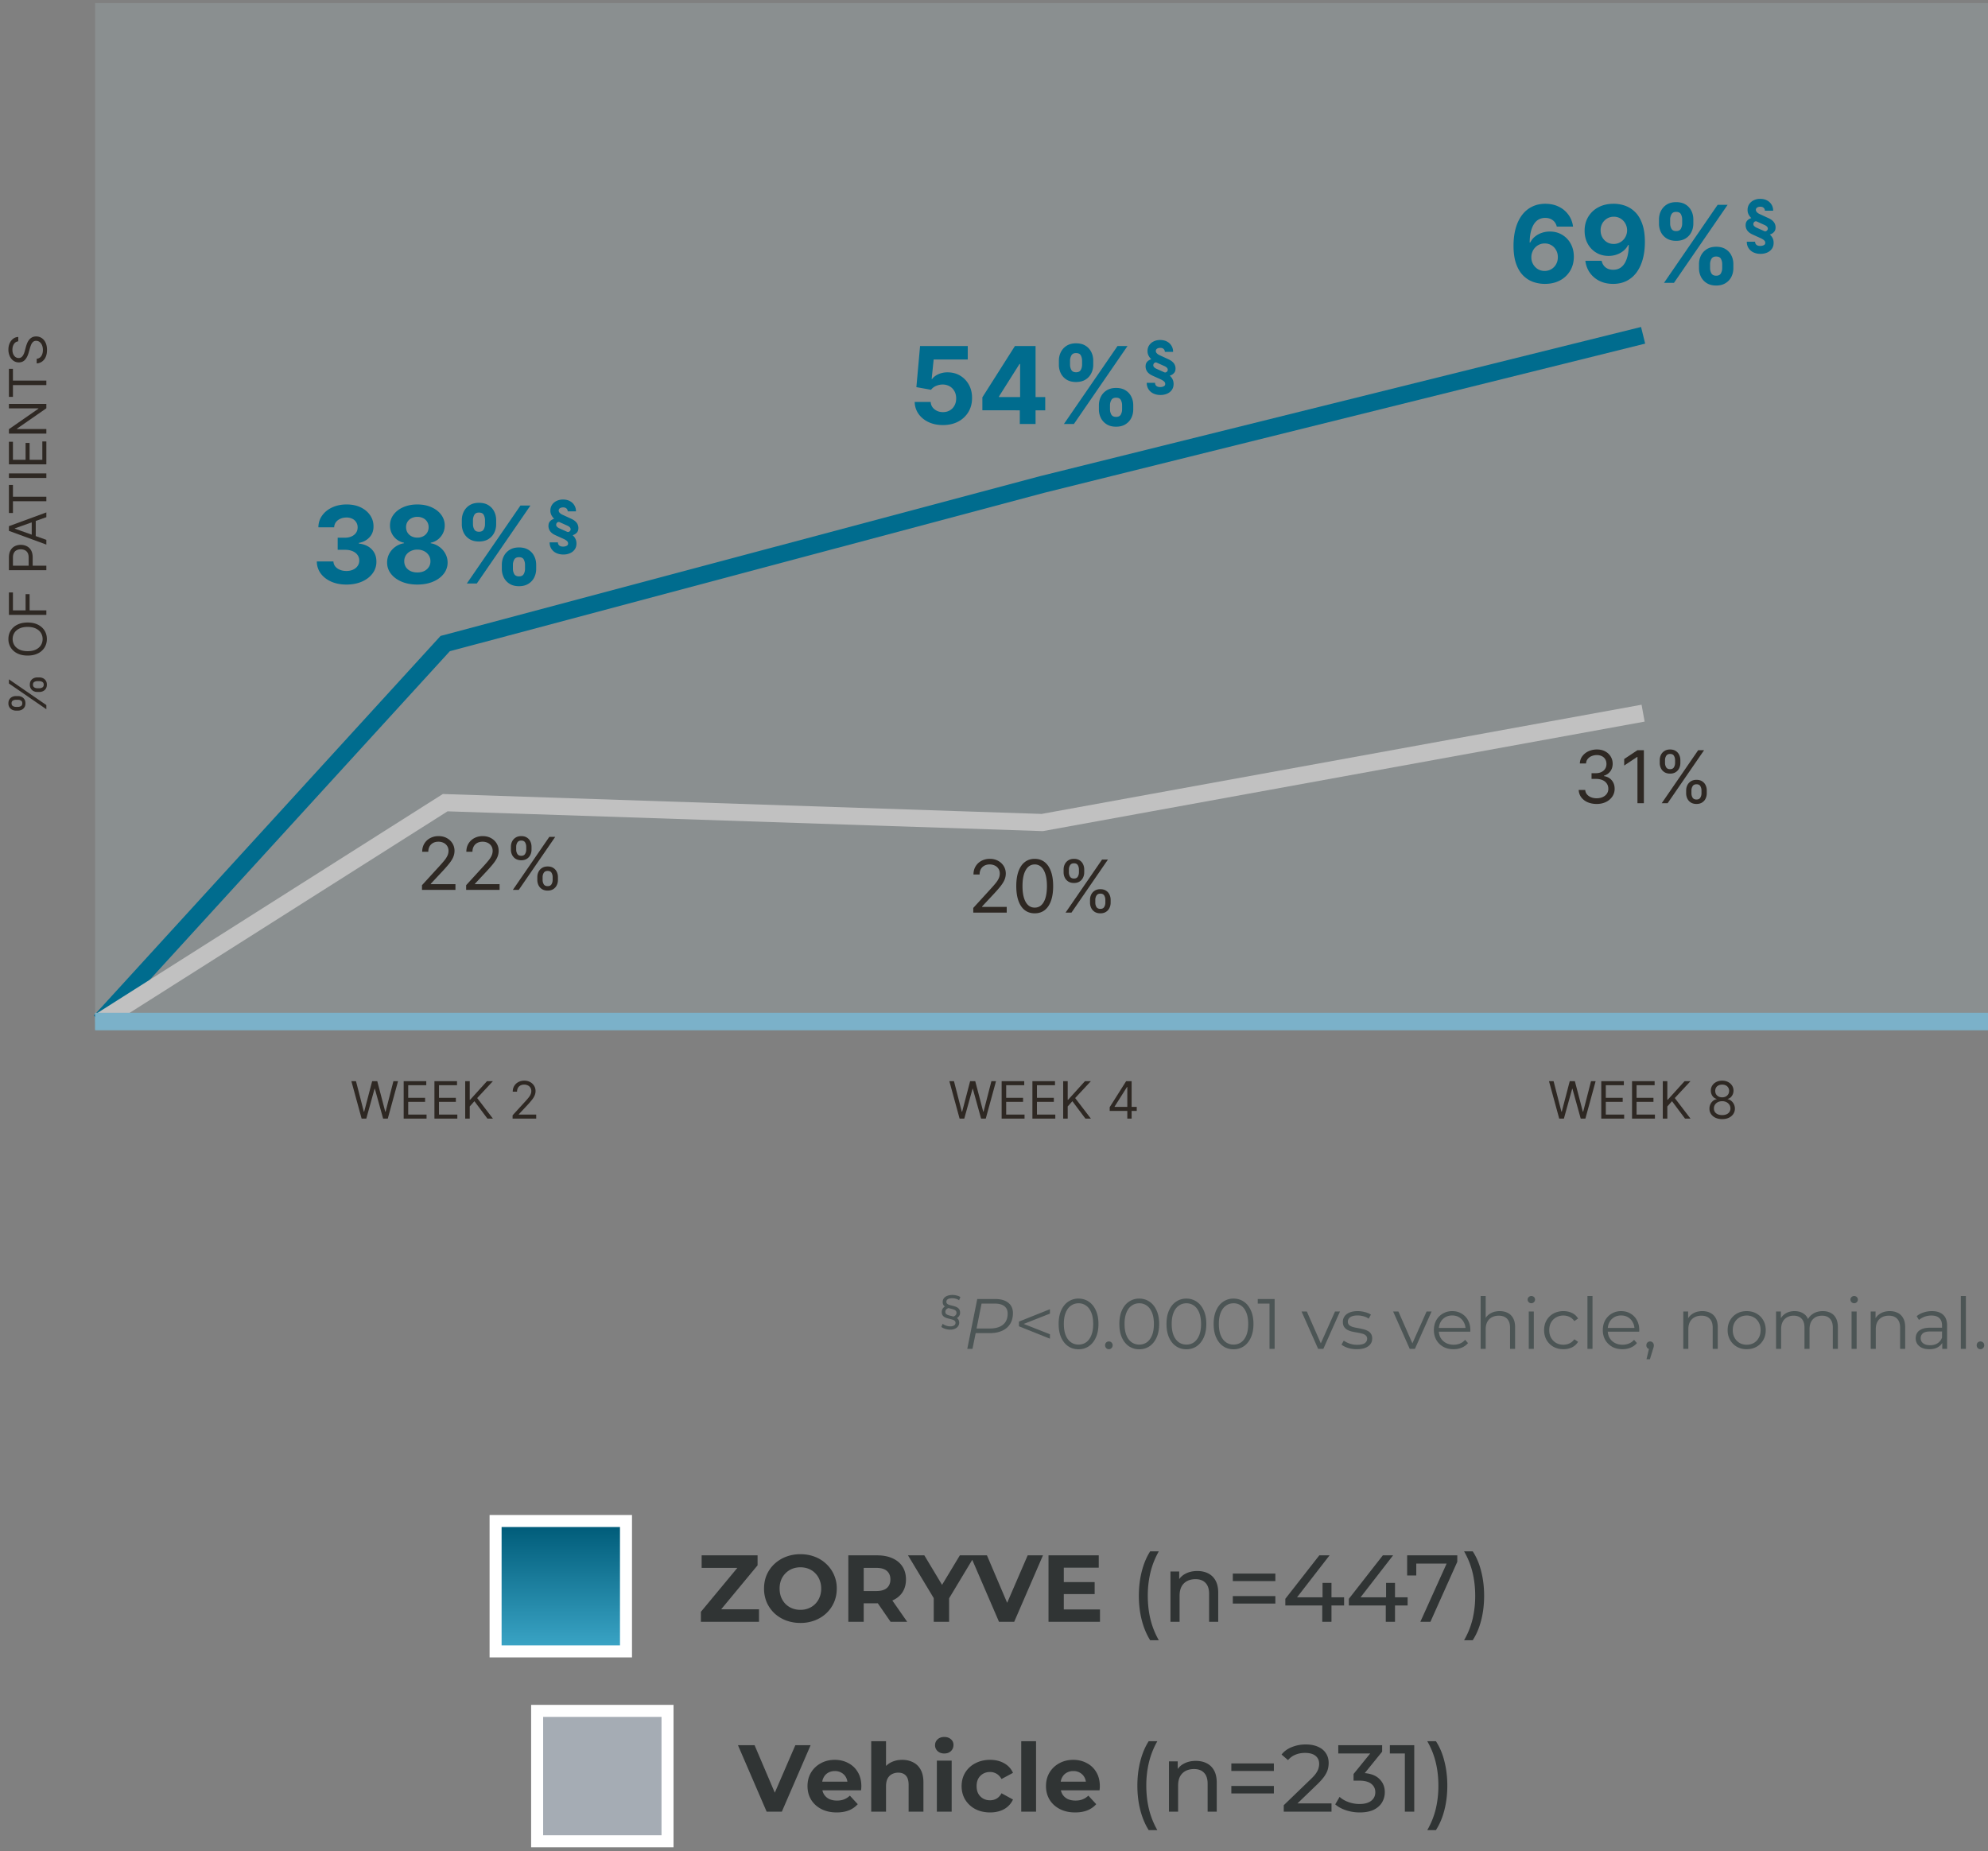 <svg width="335" height="312" viewBox="0 0 335 312" fill="none" xmlns="http://www.w3.org/2000/svg"><rect x="0" y="0" width="335" height="312" fill="#808080" stroke="none"/><g clip-path="url(#svgid_cream-itch-response-mbl_a)"><path opacity=".15" d="M335.721.516H16.029v171.619h319.692V.515z" fill="#C1E2EF"/><path d="M60.937 188.519l-1.725-6.307h.776l1.319 5.137h.061l1.343-5.137h.862l1.343 5.137h.062l1.318-5.137h.776l-1.725 6.307h-.788l-1.392-5.026h-.05l-1.392 5.026h-.788zm7.087 0v-6.307h3.807v.677h-3.043v2.131h2.846v.678h-2.846v2.144h3.092v.677h-3.856zm5.183 0v-6.307h3.807v.677h-3.043v2.131h2.846v.678h-2.846v2.144h3.093v.677h-3.857zm5.184 0v-6.307h.764v3.129h.074l2.833-3.129h.998l-2.649 2.845 2.65 3.462h-.925l-2.193-2.932-.788.887v2.045h-.764zm7.986 0v-.554l2.082-2.279c.245-.267.446-.499.604-.696.158-.199.275-.386.351-.561.078-.176.117-.361.117-.554a1.023 1.023 0 00-.591-.952 1.402 1.402 0 00-.616-.132c-.242 0-.454.05-.635.151a1.038 1.038 0 00-.415.415 1.304 1.304 0 00-.145.629h-.727c0-.37.085-.694.255-.974.17-.279.403-.497.697-.653.295-.156.627-.234.994-.234.37 0 .698.078.983.234.285.156.51.367.671.632.163.265.244.559.244.884 0 .232-.042.459-.127.68a3.02 3.02 0 01-.43.737 13.35 13.35 0 01-.848.985l-1.417 1.515v.05h2.932v.677h-3.979zm75.326 0l-1.725-6.307h.776l1.318 5.137h.062l1.343-5.137h.862l1.343 5.137h.061l1.319-5.137h.776l-1.725 6.307h-.788l-1.393-5.026h-.049l-1.392 5.026h-.788zm7.086 0v-6.307h3.807v.677h-3.043v2.131h2.846v.678h-2.846v2.144h3.093v.677h-3.857zm5.184 0v-6.307h3.807v.677h-3.043v2.131h2.846v.678h-2.846v2.144h3.092v.677h-3.856zm5.184 0v-6.307h.763v3.129h.074l2.834-3.129h.998l-2.649 2.845 2.649 3.462h-.924l-2.193-2.932-.789.887v2.045h-.763zm7.838-1.293v-.629l2.772-4.385h.456v.973h-.308l-2.095 3.314v.049h3.733v.678h-4.558zm2.969 1.293v-6.307h.727v6.307h-.727zm72.782 0l-1.725-6.307h.776l1.318 5.137h.062l1.343-5.137h.862l1.343 5.137h.061l1.319-5.137h.776l-1.725 6.307h-.788l-1.393-5.026h-.049l-1.392 5.026h-.788zm7.086 0v-6.307h3.807v.677h-3.043v2.131h2.846v.678h-2.846v2.144h3.093v.677h-3.857zm5.184 0v-6.307h3.807v.677h-3.043v2.131h2.846v.678h-2.846v2.144h3.092v.677h-3.856zm5.184 0v-6.307h.763v3.129h.074l2.834-3.129h.998l-2.649 2.845 2.649 3.462h-.924l-2.193-2.932-.789.887v2.045h-.763zm10.006.087c-.423 0-.796-.075-1.121-.225a1.834 1.834 0 01-.754-.626 1.564 1.564 0 01-.268-.911 1.67 1.67 0 01.594-1.309 1.34 1.34 0 01.625-.293v-.037a1.212 1.212 0 01-.72-.508 1.538 1.538 0 01-.265-.896 1.521 1.521 0 01.243-.859c.164-.253.39-.452.678-.598.289-.146.619-.219.988-.219.366 0 .692.073.98.219.287.146.513.345.677.598.167.252.251.538.253.859a1.568 1.568 0 01-.274.896c-.179.261-.416.43-.712.508v.037c.228.041.434.139.616.293a1.718 1.718 0 01.604 1.309 1.594 1.594 0 01-.277.911 1.837 1.837 0 01-.755.626c-.32.15-.691.225-1.112.225zm0-.678c.286 0 .532-.046.739-.139.208-.092.368-.222.481-.391a1.05 1.05 0 00.172-.591 1.138 1.138 0 00-.184-.632 1.27 1.27 0 00-.496-.431 1.57 1.57 0 00-.712-.157c-.269 0-.509.053-.72.157-.21.105-.375.249-.496.431a1.117 1.117 0 00-.176.632c-.002.226.053.423.163.591.113.169.275.299.484.391.209.093.458.139.745.139zm0-2.994c.226 0 .426-.045.601-.135.176-.091.315-.217.416-.379.1-.162.152-.352.154-.57a1.056 1.056 0 00-.151-.557.974.974 0 00-.41-.37 1.337 1.337 0 00-.61-.132c-.236 0-.442.044-.619.132a.948.948 0 00-.409.37 1.025 1.025 0 00-.142.557c-.002.218.046.408.145.57.1.162.239.288.415.379.177.09.38.135.61.135z" fill="#2E2823"/><path d="M16.875 172.135l58.146-63.675L175.63 81.646l101.252-25.138" stroke="#006C8E" stroke-width="2.891" stroke-miterlimit="10"/><path d="M16.875 172.135l58.146-36.861 100.608 3.347 101.252-18.431" stroke="#C1C1C1" stroke-width="2.891" stroke-miterlimit="10"/><path d="M16.05 172.178h319.7" stroke="#7BB1C9" stroke-width="2.891" stroke-miterlimit="10"/><path d="M164.007 153.801v-.786l2.95-3.228c.346-.379.631-.707.855-.987.224-.282.39-.546.497-.794.111-.25.166-.512.166-.785 0-.314-.076-.586-.227-.816a1.467 1.467 0 00-.611-.532 1.982 1.982 0 00-.872-.188c-.344 0-.643.071-.899.214-.253.14-.45.336-.589.589-.137.253-.205.55-.205.89h-1.03c0-.524.121-.983.362-1.379.242-.395.57-.704.986-.925a2.975 2.975 0 011.41-.331c.523 0 .987.11 1.391.331.405.221.722.52.952.895.229.375.344.792.344 1.252 0 .329-.059.65-.179.964-.116.312-.32.659-.61 1.043-.288.381-.688.847-1.2 1.396l-2.007 2.147v.07h4.153v.96h-5.637zm10.354.122c-.657 0-1.217-.179-1.68-.537-.462-.36-.816-.883-1.06-1.566-.244-.687-.367-1.516-.367-2.487 0-.966.123-1.791.367-2.474.247-.687.602-1.21 1.065-1.571.465-.364 1.023-.545 1.675-.545.652 0 1.209.181 1.671.545.466.361.82.884 1.065 1.571.247.683.371 1.508.371 2.474 0 .971-.122 1.8-.367 2.487-.244.683-.598 1.206-1.06 1.566-.463.358-1.023.537-1.68.537zm0-.96c.652 0 1.158-.314 1.518-.942.361-.629.541-1.525.541-2.688 0-.774-.082-1.433-.248-1.977-.163-.544-.399-.958-.707-1.243a1.56 1.56 0 00-1.104-.428c-.646 0-1.15.319-1.514.956-.364.634-.545 1.531-.545 2.692 0 .774.081 1.431.244 1.972.163.541.397.953.702 1.235.309.282.68.423 1.113.423zm9.32-.838v-.471c0-.326.067-.624.201-.894.136-.274.334-.492.593-.655.262-.166.579-.249.951-.249.378 0 .695.083.951.249.256.163.45.381.581.655.131.27.196.568.196.894v.471c0 .326-.067.626-.201.899a1.583 1.583 0 01-.584.655c-.256.163-.57.244-.943.244-.378 0-.696-.081-.955-.244a1.609 1.609 0 01-.589-.655 2.013 2.013 0 01-.201-.899zm.89-.471v.471c0 .271.064.514.192.729.128.212.349.318.663.318.306 0 .521-.106.646-.318.128-.215.192-.458.192-.729v-.471c0-.27-.061-.512-.183-.724-.122-.215-.341-.323-.655-.323-.305 0-.525.108-.659.323a1.36 1.36 0 00-.196.724zm-5.341-4.642v-.472c0-.325.067-.624.201-.894.137-.274.335-.492.594-.655.261-.165.578-.248.951-.248.378 0 .695.083.951.248.256.163.449.381.58.655.131.27.197.569.197.894v.472c0 .325-.067.625-.201.898a1.585 1.585 0 01-.585.655c-.256.163-.57.244-.942.244-.378 0-.697-.081-.956-.244a1.616 1.616 0 01-.589-.655 2.012 2.012 0 01-.201-.898zm.891-.472v.472c0 .27.064.513.192.728.128.213.349.319.663.319.305 0 .52-.106.645-.319.128-.215.192-.458.192-.728v-.472c0-.27-.061-.512-.183-.724-.122-.215-.34-.323-.654-.323-.306 0-.525.108-.659.323a1.35 1.35 0 00-.196.724zm-.559 7.261l6.144-8.936h.994l-6.143 8.936h-.995zM71.11 149.97v-.785l2.95-3.229c.346-.378.631-.707.855-.986a3.65 3.65 0 00.498-.794c.11-.25.166-.512.166-.785a1.45 1.45 0 00-.227-.816 1.478 1.478 0 00-.611-.533 1.981 1.981 0 00-.873-.187c-.343 0-.643.071-.899.214-.253.139-.45.336-.589.589a1.842 1.842 0 00-.205.89h-1.03c0-.524.121-.983.363-1.379a2.51 2.51 0 01.986-.925 2.974 2.974 0 011.409-.332c.524 0 .988.111 1.392.332.404.221.721.519.951.894.23.376.345.793.345 1.253 0 .328-.06.65-.18.964-.115.311-.32.659-.61 1.043-.288.381-.688.846-1.2 1.396l-2.007 2.147v.07h4.154v.959H71.11zm7.44 0v-.785l2.95-3.229c.346-.378.63-.707.855-.986.224-.282.39-.547.497-.794.11-.25.166-.512.166-.785 0-.314-.076-.586-.227-.816a1.479 1.479 0 00-.61-.533 1.98 1.98 0 00-.873-.187c-.344 0-.643.071-.9.214a1.469 1.469 0 00-.588.589 1.843 1.843 0 00-.205.89h-1.03c0-.524.12-.983.362-1.379a2.51 2.51 0 01.986-.925 2.973 2.973 0 011.41-.332c.523 0 .987.111 1.391.332.405.221.722.519.952.894.23.376.344.793.344 1.253 0 .328-.06.65-.179.964-.116.311-.32.659-.61 1.043-.289.381-.689.846-1.2 1.396l-2.008 2.147v.07h4.154v.959H78.55zm11.995-1.675v-.471c0-.326.066-.624.2-.895.137-.273.335-.491.594-.654.261-.166.579-.249.95-.249.379 0 .696.083.952.249.256.163.45.381.58.654.131.271.197.569.197.895v.471c0 .326-.067.625-.201.899-.131.27-.326.488-.585.654-.256.163-.57.245-.942.245-.378 0-.697-.082-.956-.245a1.62 1.62 0 01-.589-.654 2.019 2.019 0 01-.2-.899zm.89-.471v.471c0 .27.064.513.192.729.128.212.349.318.663.318.305 0 .52-.106.646-.318.127-.216.191-.459.191-.729v-.471a1.43 1.43 0 00-.183-.725c-.122-.215-.34-.322-.654-.322-.306 0-.525.107-.66.322-.13.213-.195.454-.195.725zm-5.341-4.643v-.471c0-.326.067-.624.2-.894.137-.274.335-.492.594-.655.262-.166.579-.249.951-.249.378 0 .695.083.951.249.256.163.45.381.58.655.132.27.197.568.197.894v.471c0 .326-.067.626-.2.899a1.592 1.592 0 01-.585.655c-.256.162-.57.244-.943.244-.378 0-.696-.082-.955-.244a1.615 1.615 0 01-.59-.655 2.016 2.016 0 01-.2-.899zm.89-.471v.471c0 .271.064.514.192.729.128.212.35.318.663.318.306 0 .521-.106.646-.318.128-.215.192-.458.192-.729v-.471c0-.271-.061-.512-.183-.724-.122-.216-.34-.323-.655-.323-.305 0-.525.107-.659.323-.13.212-.196.453-.196.724zm-.558 7.26l6.143-8.935h.995l-6.144 8.935h-.994z" fill="#2E2823"/><path d="M58.372 98.517c-.959 0-1.812-.165-2.56-.494-.745-.334-1.333-.791-1.765-1.373-.428-.586-.648-1.262-.661-2.028h2.798c.017.321.122.603.314.847.197.24.458.426.783.558.325.133.69.2 1.097.2.424 0 .798-.076 1.123-.225.325-.15.58-.357.764-.623a1.57 1.57 0 00.276-.917c0-.351-.099-.661-.296-.93-.192-.274-.47-.488-.834-.642-.36-.154-.787-.231-1.283-.231h-1.226v-2.04h1.226c.42 0 .79-.073 1.11-.219a1.79 1.79 0 00.757-.603c.18-.261.27-.565.27-.911a1.576 1.576 0 00-.892-1.457 2.128 2.128 0 00-.976-.212c-.376 0-.72.069-1.033.206a1.805 1.805 0 00-.75.57 1.502 1.502 0 00-.302.874h-2.663c.013-.758.229-1.425.648-2.002.42-.578.984-1.03 1.694-1.354.715-.33 1.52-.494 2.42-.494.906 0 1.7.164 2.38.494.68.33 1.208.774 1.585 1.334.38.556.569 1.181.564 1.874.005.736-.224 1.35-.686 1.842-.458.491-1.055.804-1.79.936v.103c.966.124 1.702.46 2.207 1.007.509.544.761 1.224.757 2.04a3.206 3.206 0 01-.648 1.996c-.432.582-1.029 1.04-1.79 1.374-.762.333-1.634.5-2.618.5zm11.955 0c-.988 0-1.867-.16-2.637-.481-.766-.325-1.367-.768-1.803-1.328a3.02 3.02 0 01-.654-1.906c0-.548.124-1.05.372-1.508a3.349 3.349 0 011.026-1.149 3.385 3.385 0 011.45-.59v-.09a2.85 2.85 0 01-1.706-1.02 2.935 2.935 0 01-.655-1.893c0-.68.2-1.285.597-1.816.398-.534.943-.954 1.636-1.257.697-.308 1.489-.462 2.374-.462.886 0 1.675.154 2.368.462.697.308 1.245.729 1.643 1.264a2.97 2.97 0 01.603 1.81 2.929 2.929 0 01-.668 1.892 2.86 2.86 0 01-1.694 1.02v.09a3.33 3.33 0 011.431.59 3.35 3.35 0 011.027 1.149c.257.458.387.96.391 1.508a3.052 3.052 0 01-.66 1.906c-.437.56-1.04 1.003-1.81 1.328-.766.32-1.642.481-2.63.481zm0-2.04c.44 0 .826-.08 1.155-.238a1.89 1.89 0 00.77-.667 1.76 1.76 0 00.283-.988c0-.381-.097-.717-.29-1.008a1.987 1.987 0 00-.782-.693 2.429 2.429 0 00-1.136-.256 2.45 2.45 0 00-1.135.256 1.975 1.975 0 00-.79.693 1.816 1.816 0 00-.282 1.008c0 .372.092.701.276.988.184.282.443.505.776.667.334.158.719.238 1.155.238zm0-5.871c.368 0 .695-.075.982-.225a1.69 1.69 0 00.674-.623 1.72 1.72 0 00.244-.917 1.643 1.643 0 00-.912-1.508 2.08 2.08 0 00-.988-.225 2.1 2.1 0 00-.988.225 1.662 1.662 0 00-.674.61 1.677 1.677 0 00-.237.898c0 .346.081.652.244.918.162.265.387.472.674.622.286.15.613.225.981.225zm14.237 5.267v-.693c0-.526.111-1.01.334-1.45.226-.445.554-.8.981-1.065.432-.27.959-.404 1.579-.404.629 0 1.157.133 1.585.398.432.265.757.62.975 1.065.223.44.334.926.334 1.456v.693a3.21 3.21 0 01-.334 1.457c-.222.44-.55.794-.982 1.059-.432.27-.958.404-1.578.404-.629 0-1.157-.135-1.585-.404a2.61 2.61 0 01-.975-1.059 3.212 3.212 0 01-.334-1.457zm1.867-.693v.693c0 .304.073.59.218.86.15.27.42.404.809.404.39 0 .654-.132.796-.397.145-.265.218-.554.218-.867v-.693a1.9 1.9 0 00-.206-.872c-.137-.27-.406-.404-.808-.404-.385 0-.652.134-.802.404-.15.27-.225.56-.225.872zm-8.61-6.827v-.693c0-.53.113-1.016.34-1.456.226-.445.553-.8.981-1.065.432-.266.954-.398 1.566-.398.633 0 1.163.132 1.591.398a2.6 2.6 0 01.975 1.065c.223.44.334.926.334 1.456v.693c0 .53-.113 1.016-.34 1.457-.222.44-.55.793-.982 1.058-.428.261-.954.392-1.578.392-.625 0-1.153-.133-1.585-.398a2.665 2.665 0 01-.976-1.059 3.222 3.222 0 01-.327-1.45zm1.88-.693v.693c0 .313.072.601.218.867.15.265.412.397.789.397.393 0 .66-.132.802-.398.145-.265.218-.553.218-.866v-.693a1.9 1.9 0 00-.205-.872c-.137-.27-.409-.405-.815-.405-.381 0-.644.137-.79.411a1.82 1.82 0 00-.218.866zm-1.034 10.677l9.035-13.14h1.68l-9.034 13.14h-1.68zm18.39-12.155h-1.392a.646.646 0 00-.2-.477c-.13-.129-.323-.193-.581-.193-.132 0-.253.02-.365.06a.609.609 0 00-.272.174.432.432 0 00-.1.294c0 .12.038.227.115.324.077.097.17.181.28.253.108.07.213.124.312.164l1.425.658c.1.045.22.11.361.194.142.084.278.194.41.328a1.458 1.458 0 01.406 1.198.97.97 0 01-.19.525 1.37 1.37 0 01-.373.338c-.136.082-.26.14-.372.171l-.018.015c.208.184.366.39.472.618.11.228.164.484.164.767 0 .392-.097.725-.29 1-.194.279-.457.49-.79.637a2.721 2.721 0 01-1.123.224c-.457 0-.86-.085-1.21-.253a1.956 1.956 0 01-.815-.715c-.196-.305-.294-.665-.294-1.08h1.4c0 .236.083.417.249.544.169.127.398.182.688.168a1.24 1.24 0 00.529-.13.407.407 0 00.245-.395.499.499 0 00-.115-.331 1.06 1.06 0 00-.275-.239 3.19 3.19 0 00-.298-.17l-1.425-.645a5.114 5.114 0 01-.369-.193 2.066 2.066 0 01-.413-.331 1.536 1.536 0 01-.316-.503 1.553 1.553 0 01-.086-.707c.018-.208.077-.383.179-.525a1.27 1.27 0 01.365-.338c.141-.085.274-.144.398-.179v-.011a2.373 2.373 0 01-.458-.614 1.644 1.644 0 01-.168-.767c0-.357.091-.675.272-.953.181-.278.433-.497.756-.658a2.447 2.447 0 011.109-.242c.436 0 .816.087 1.139.26a1.9 1.9 0 011.034 1.735zm-.9 3.059a.41.41 0 00-.049-.246.714.714 0 00-.2-.23 1.508 1.508 0 00-.354-.198l-1.243-.562a.366.366 0 00-.265-.026.427.427 0 00-.216.149.496.496 0 00-.107.264.436.436 0 00.13.372c.109.117.268.22.476.31l1.243.554c.077.034.158.04.242.018a.49.49 0 00.223-.141.456.456 0 00.12-.264zm62.735-17.604c-.907 0-1.715-.166-2.425-.5-.706-.334-1.267-.794-1.682-1.38a3.557 3.557 0 01-.648-2.014h2.695c.03.509.244.921.642 1.238.398.317.871.475 1.418.475.436 0 .821-.096 1.155-.289.338-.197.601-.468.789-.815.193-.35.289-.753.289-1.206 0-.462-.098-.868-.295-1.22a2.09 2.09 0 00-.802-.82 2.36 2.36 0 00-1.174-.302c-.385 0-.76.079-1.123.237a2.03 2.03 0 00-.841.648l-2.47-.442.622-6.93h8.034v2.271h-5.743l-.34 3.292h.077c.231-.325.579-.595 1.046-.809a3.71 3.71 0 011.565-.32c.792 0 1.498.186 2.118.558a4.02 4.02 0 011.469 1.533c.359.646.537 1.39.533 2.233.004.886-.201 1.673-.616 2.362a4.346 4.346 0 01-1.726 1.617c-.736.389-1.592.583-2.567.583zm6.648-2.49V66.96l5.486-8.643h1.886v3.028h-1.116l-3.459 5.474v.102h7.796v2.227H165.54zm6.307 2.31v-2.976l.051-.97v-9.194h2.606v13.14h-2.657zm13.33-2.463V68.3c0-.526.112-1.01.334-1.45.227-.445.554-.8.982-1.066.432-.269.958-.404 1.578-.404.629 0 1.157.133 1.585.398.432.265.757.62.976 1.065.222.44.333.926.333 1.457v.693c0 .526-.111 1.011-.333 1.456-.223.441-.55.794-.982 1.06-.432.269-.958.403-1.579.403-.628 0-1.157-.134-1.585-.404a2.618 2.618 0 01-.975-1.059 3.217 3.217 0 01-.334-1.456zm1.868-.693v.693c0 .303.072.59.218.86.15.27.419.404.808.404.39 0 .655-.133.796-.398.145-.265.218-.554.218-.866V68.3c0-.313-.068-.603-.205-.873-.137-.27-.407-.404-.809-.404-.385 0-.652.135-.802.404-.149.27-.224.56-.224.873zm-8.611-6.827v-.693c0-.53.113-1.016.34-1.457.226-.445.554-.8.981-1.065.433-.265.954-.398 1.566-.398.633 0 1.164.133 1.591.398.428.265.753.62.976 1.065.222.44.333.926.333 1.457v.693a3.13 3.13 0 01-.34 1.456c-.222.44-.549.794-.981 1.059-.428.26-.954.391-1.579.391-.624 0-1.153-.132-1.585-.397a2.66 2.66 0 01-.975-1.06 3.225 3.225 0 01-.327-1.45zm1.88-.693v.693c0 .312.072.6.218.866.15.265.413.398.789.398.394 0 .661-.133.802-.398.146-.265.218-.554.218-.866v-.693c0-.313-.068-.603-.205-.873-.137-.27-.409-.404-.815-.404-.381 0-.644.137-.789.41a1.814 1.814 0 00-.218.867zm-1.033 10.677l9.034-13.141h1.681l-9.034 13.14h-1.681zm18.399-12.163h-1.392a.642.642 0 00-.201-.476c-.129-.13-.322-.194-.58-.194-.132 0-.253.02-.365.06a.61.61 0 00-.272.175.431.431 0 00-.1.294c0 .119.038.227.115.323.077.097.17.182.279.254.11.069.214.124.313.163l1.425.659c.1.045.22.11.361.194.142.084.278.193.41.327a1.453 1.453 0 01.405 1.198.968.968 0 01-.189.525 1.38 1.38 0 01-.373.339c-.136.082-.26.139-.372.171l-.018.015c.208.183.366.39.472.618.109.228.164.484.164.766 0 .392-.097.726-.29 1.001-.194.278-.457.49-.789.637a2.722 2.722 0 01-1.124.223 2.75 2.75 0 01-1.21-.253 1.957 1.957 0 01-.815-.714 1.956 1.956 0 01-.294-1.08h1.4c0 .236.083.417.249.544.169.126.398.182.688.167a1.24 1.24 0 00.529-.13.407.407 0 00.246-.395.499.499 0 00-.116-.33 1.054 1.054 0 00-.275-.24 3.228 3.228 0 00-.298-.17l-1.425-.644a5.15 5.15 0 01-.369-.194 2.081 2.081 0 01-.413-.33 1.536 1.536 0 01-.316-.503 1.549 1.549 0 01-.086-.707 1.03 1.03 0 01.179-.525 1.27 1.27 0 01.365-.339c.141-.084.274-.144.398-.178v-.012a2.374 2.374 0 01-.458-.614 1.638 1.638 0 01-.167-.766c0-.358.09-.675.271-.953a1.88 1.88 0 01.756-.659 2.446 2.446 0 011.109-.242c.436 0 .816.087 1.139.26a1.899 1.899 0 011.034 1.735zm-.9 3.06a.412.412 0 00-.049-.246.712.712 0 00-.201-.231 1.505 1.505 0 00-.353-.197l-1.243-.562a.368.368 0 00-.265-.026.425.425 0 00-.215.148.49.49 0 00-.108.265c-.02.131.023.255.13.372.109.117.268.22.476.309l1.243.554a.353.353 0 00.242.019.483.483 0 00.343-.406zm63.514-14.511a5.939 5.939 0 01-1.957-.34 4.457 4.457 0 01-1.681-1.084c-.496-.5-.89-1.164-1.181-1.99-.286-.825-.43-1.839-.43-3.04.005-1.105.131-2.09.379-2.959.252-.872.612-1.613 1.078-2.22a4.716 4.716 0 011.687-1.386c.655-.32 1.389-.481 2.201-.481.877 0 1.652.17 2.323.513a4.271 4.271 0 011.617 1.38 4.18 4.18 0 01.744 1.957h-2.739c-.107-.458-.332-.817-.674-1.078-.342-.261-.766-.392-1.271-.392-.855 0-1.505.373-1.95 1.117-.441.744-.665 1.756-.674 3.035h.09a3.06 3.06 0 01.795-.995 3.63 3.63 0 011.149-.635c.432-.15.888-.224 1.367-.224.778 0 1.471.183 2.079.551a3.917 3.917 0 011.437 1.502c.351.637.526 1.366.526 2.188 0 .89-.207 1.68-.622 2.374a4.317 4.317 0 01-1.726 1.63c-.736.389-1.592.581-2.567.577zm-.013-2.181a2.17 2.17 0 001.944-1.143c.193-.35.289-.744.289-1.18 0-.437-.096-.828-.289-1.174a2.137 2.137 0 00-1.924-1.136c-.321 0-.619.06-.892.18a2.244 2.244 0 00-1.187 1.244 2.293 2.293 0 00-.174.892 2.31 2.31 0 001.085 2.002c.338.21.72.315 1.148.315zm11.653-11.32c.676 0 1.326.114 1.95.34.629.228 1.19.59 1.681 1.085.497.496.888 1.155 1.175 1.977.291.817.438 1.82.442 3.009 0 1.116-.126 2.113-.378 2.99-.248.873-.605 1.615-1.072 2.227a4.676 4.676 0 01-1.687 1.398c-.659.317-1.395.475-2.208.475-.876 0-1.651-.169-2.322-.507a4.362 4.362 0 01-1.624-1.392 4.345 4.345 0 01-.738-1.99h2.74c.107.48.332.852.674 1.117.342.261.766.392 1.27.392.856 0 1.506-.372 1.951-1.117.445-.748.67-1.773.674-3.073h-.09a3.144 3.144 0 01-.796.994 3.695 3.695 0 01-1.148.636c-.428.15-.884.224-1.367.224-.774 0-1.465-.182-2.072-.545a3.913 3.913 0 01-1.438-1.502c-.351-.637-.526-1.364-.526-2.181-.004-.882.199-1.667.61-2.355a4.294 4.294 0 011.719-1.617c.74-.394 1.6-.588 2.58-.584zm.019 2.182a2.18 2.18 0 00-1.155.308 2.273 2.273 0 00-.796.828 2.31 2.31 0 00-.282 1.161c0 .433.094.822.282 1.168.193.343.454.616.783.822.334.2.715.301 1.142.301a2.2 2.2 0 001.604-.673c.206-.214.366-.46.482-.738a2.366 2.366 0 00-.122-2.028 2.26 2.26 0 00-.796-.834 2.123 2.123 0 00-1.142-.315zm14.347 8.676v-.693c0-.527.112-1.01.334-1.45.227-.445.554-.8.982-1.066.432-.27.958-.404 1.578-.404.629 0 1.157.133 1.585.398.432.265.757.62.975 1.065.223.44.334.926.334 1.457v.693c0 .526-.111 1.011-.334 1.456-.222.44-.549.794-.981 1.059-.432.27-.958.404-1.579.404-.629 0-1.157-.135-1.585-.404a2.611 2.611 0 01-.975-1.059 3.217 3.217 0 01-.334-1.456zm1.868-.693v.693c0 .303.072.59.218.86.149.269.419.404.808.404.39 0 .655-.133.796-.398.145-.265.218-.554.218-.866v-.693c0-.313-.068-.604-.205-.873-.137-.27-.407-.404-.809-.404-.385 0-.652.134-.802.404-.15.27-.224.56-.224.873zm-8.611-6.828v-.693c0-.53.113-1.016.34-1.456.226-.445.554-.8.981-1.065.432-.266.954-.398 1.566-.398.633 0 1.164.133 1.591.398.428.265.753.62.976 1.065.222.44.333.926.333 1.456v.693c0 .53-.113 1.016-.34 1.457-.222.44-.549.794-.981 1.059-.428.26-.954.391-1.579.391s-1.153-.133-1.585-.398a2.66 2.66 0 01-.975-1.059 3.224 3.224 0 01-.327-1.45zm1.88-.693v.693c0 .313.072.601.218.867.15.265.413.398.789.398.394 0 .661-.133.802-.398a1.77 1.77 0 00.218-.867v-.693c0-.312-.068-.603-.205-.872-.137-.27-.409-.404-.815-.404-.381 0-.644.136-.789.41a1.814 1.814 0 00-.218.866zm-1.033 10.678l9.034-13.142h1.681l-9.034 13.142h-1.681zm18.391-12.156h-1.391a.65.65 0 00-.201-.476c-.129-.13-.323-.194-.581-.194-.131 0-.253.02-.365.06a.607.607 0 00-.271.175.432.432 0 00-.101.294c0 .119.039.227.116.323.076.097.169.181.279.253.109.07.213.124.312.164l1.426.659c.099.044.219.109.361.193.141.085.277.194.409.328a1.457 1.457 0 01.406 1.198.976.976 0 01-.19.525 1.364 1.364 0 01-.372.339 1.635 1.635 0 01-.372.17l-.019.016a1.9 1.9 0 01.473.617c.109.229.163.484.163.767 0 .392-.096.726-.29 1.001a1.84 1.84 0 01-.789.637 2.72 2.72 0 01-1.124.223 2.75 2.75 0 01-1.209-.253 1.951 1.951 0 01-.815-.715c-.196-.305-.294-.665-.294-1.079h1.399c0 .236.083.417.249.544.169.126.398.182.689.167a1.24 1.24 0 00.528-.13.407.407 0 00.246-.395.499.499 0 00-.116-.331 1.038 1.038 0 00-.275-.238 3.08 3.08 0 00-.298-.171l-1.425-.644a4.875 4.875 0 01-.368-.194 2.053 2.053 0 01-.414-.331 1.537 1.537 0 01-.316-.502 1.562 1.562 0 01-.086-.708 1.03 1.03 0 01.179-.524 1.27 1.27 0 01.365-.339c.141-.084.274-.144.398-.179v-.01a2.374 2.374 0 01-.458-.615 1.638 1.638 0 01-.167-.766c0-.358.09-.675.272-.953a1.88 1.88 0 01.755-.659 2.448 2.448 0 011.109-.242c.437 0 .816.087 1.139.26a1.899 1.899 0 011.034 1.735zm-.9 3.06a.405.405 0 00-.049-.247.71.71 0 00-.201-.23 1.485 1.485 0 00-.353-.197l-1.243-.562a.365.365 0 00-.264-.026.422.422 0 00-.216.148.49.49 0 00-.108.265c-.02.131.023.255.13.372a1.4 1.4 0 00.477.309l1.243.554a.35.35 0 00.241.019.492.492 0 00.224-.142.46.46 0 00.119-.264z" fill="#006C8E"/><path d="M269.065 135.493c-.575 0-1.089-.099-1.54-.297a2.642 2.642 0 01-1.069-.825 2.212 2.212 0 01-.427-1.235h1.099c.023.288.122.537.297.746.174.207.403.367.685.48.282.114.595.171.938.171.384 0 .724-.067 1.021-.201.297-.134.529-.32.698-.559.169-.238.253-.514.253-.829 0-.328-.081-.618-.244-.868a1.617 1.617 0 00-.716-.593c-.314-.143-.698-.214-1.152-.214h-.715v-.96h.715c.355 0 .667-.064.934-.192.271-.128.482-.308.633-.541.154-.233.231-.506.231-.82 0-.303-.067-.566-.201-.79a1.37 1.37 0 00-.567-.524 1.834 1.834 0 00-.855-.187c-.308 0-.599.056-.873.17-.27.11-.491.272-.663.484-.172.21-.265.463-.279.759h-1.047c.017-.468.158-.878.423-1.23a2.67 2.67 0 011.038-.829 3.357 3.357 0 011.418-.297c.553 0 1.027.112 1.423.336.395.221.699.514.912.877.212.364.318.757.318 1.178 0 .504-.132.933-.397 1.287a2.014 2.014 0 01-1.069.738v.07c.565.093 1.005.333 1.322.72.317.384.476.859.476 1.426 0 .486-.133.922-.397 1.309a2.7 2.7 0 01-1.074.908c-.453.221-.97.332-1.549.332zm7.946-9.059v8.936h-1.082v-7.801h-.052l-2.182 1.448v-1.099l2.234-1.484h1.082zm7.125 7.261v-.471c0-.326.067-.624.201-.895.137-.273.334-.491.593-.654.262-.166.579-.249.951-.249.379 0 .696.083.952.249.256.163.449.381.58.654.131.271.196.569.196.895v.471c0 .326-.067.625-.2.899-.131.27-.326.488-.585.654-.256.163-.57.245-.943.245-.378 0-.696-.082-.955-.245a1.62 1.62 0 01-.589-.654 2.016 2.016 0 01-.201-.899zm.89-.471v.471c0 .27.064.513.192.729.128.212.349.318.663.318.306 0 .521-.106.646-.318.128-.216.192-.459.192-.729v-.471a1.43 1.43 0 00-.183-.725c-.122-.215-.34-.323-.655-.323-.305 0-.525.108-.658.323a1.354 1.354 0 00-.197.725zm-5.34-4.643v-.471c0-.326.067-.624.2-.895.137-.273.335-.491.594-.654.262-.166.579-.249.951-.249.378 0 .695.083.951.249.256.163.45.381.58.654.131.271.197.569.197.895v.471c0 .326-.067.626-.201.899-.131.27-.326.489-.585.654-.256.163-.57.245-.942.245-.378 0-.697-.082-.956-.245a1.613 1.613 0 01-.589-.654 2.026 2.026 0 01-.2-.899zm.89-.471v.471c0 .271.064.514.192.729.128.212.349.318.663.318.305 0 .521-.106.646-.318.128-.215.192-.458.192-.729v-.471c0-.271-.061-.512-.184-.724-.122-.216-.34-.323-.654-.323-.305 0-.525.107-.659.323a1.348 1.348 0 00-.196.724zm-.559 7.26l6.144-8.936h.995l-6.144 8.936h-.995z" fill="#2E2823"/><path d="M16.03 172.135h319.69" stroke="#7BB1C9" stroke-width="2.891" stroke-miterlimit="10"/><path d="M6.628 116.618h-.333c-.23 0-.44-.047-.631-.141a1.138 1.138 0 01-.462-.419 1.232 1.232 0 01-.176-.672c0-.266.059-.49.176-.671.115-.181.269-.317.462-.41a1.43 1.43 0 01.631-.138h.333c.23 0 .441.047.634.141.191.093.345.23.462.413.115.181.173.403.173.665 0 .267-.058.492-.173.675a1.143 1.143 0 01-.462.416 1.43 1.43 0 01-.634.141zm-.333-.628h.333a.99.99 0 00.514-.135c.15-.091.225-.247.225-.469 0-.215-.075-.367-.225-.455a.981.981 0 00-.514-.136h-.333c-.19 0-.361.043-.511.129-.152.087-.228.241-.228.462 0 .216.076.371.228.466.15.092.32.138.511.138zm-3.277 3.77h-.332c-.23 0-.44-.047-.632-.142a1.131 1.131 0 01-.462-.419 1.226 1.226 0 01-.175-.671c0-.267.058-.491.175-.671.115-.181.27-.318.462-.41.191-.092.402-.139.632-.139h.332c.23 0 .442.048.635.142.19.092.345.23.462.413.115.18.172.402.172.665 0 .267-.057.492-.172.674a1.136 1.136 0 01-.462.416 1.417 1.417 0 01-.635.142zm-.332-.628h.332a.99.99 0 00.515-.136c.15-.09.224-.246.224-.468 0-.216-.075-.368-.224-.456a.99.99 0 00-.515-.135h-.332c-.191 0-.362.043-.512.129-.152.086-.228.24-.228.462 0 .216.076.371.228.465.15.092.32.139.512.139zm5.125.394l-6.308-4.337v-.702l6.308 4.337v.702zm-3.154-14.611c.665 0 1.24.12 1.724.36.485.24.859.57 1.122.989.262.419.394.897.394 1.435s-.132 1.016-.394 1.435a2.703 2.703 0 01-1.122.989c-.484.24-1.059.36-1.724.36-.666 0-1.24-.12-1.725-.36a2.703 2.703 0 01-1.121-.989 2.643 2.643 0 01-.394-1.435c0-.538.131-1.016.394-1.435a2.703 2.703 0 011.12-.989c.485-.24 1.06-.36 1.726-.36zm0 .739c-.546 0-1.007.091-1.383.274-.376.181-.66.426-.853.736a1.91 1.91 0 00-.29 1.035c0 .382.097.728.29 1.038.193.308.477.553.853.736.376.181.837.271 1.383.271s1.007-.09 1.383-.271c.375-.183.66-.428.853-.736.193-.31.29-.656.29-1.038s-.097-.727-.29-1.035c-.193-.31-.478-.555-.853-.736-.376-.183-.837-.274-1.383-.274zm3.154-2.024H1.503v-3.782h.677v3.018h2.132v-2.735h.677v2.735h2.822v.764zm0-7.53H1.503v-2.13c0-.496.09-.9.268-1.214.176-.316.416-.55.717-.703a2.215 2.215 0 011.01-.227c.372 0 .71.076 1.014.228.304.15.546.382.727.696.178.314.268.716.268 1.207v1.528h-.678v-1.503c0-.34-.058-.611-.175-.817a1.047 1.047 0 00-.475-.446 1.584 1.584 0 00-.68-.142c-.253 0-.479.047-.678.142a1.01 1.01 0 00-.468.45c-.115.207-.173.482-.173.825v1.343h5.63v.764zm0-5.12v.801l-6.308-2.316v-.789L7.81 86.36v.801L2.5 89.046v.05l5.31 1.884zm-2.464-.296v-3.227h.677v3.228h-.677zM2.18 86.46h-.677v-4.731h.677v1.983h5.63v.764H2.18v1.984zm-.677-6.674H7.81v.764H1.503v-.764zm6.308-1.531H1.503v-3.807h.677v3.043h2.132v-2.846h.677v2.846h2.144v-3.093h.678v3.857zM1.503 68.069H7.81v.74l-4.953 3.437v.061H7.81v.764H1.503v-.74l4.965-3.449v-.061H1.503v-.752zm.677-1.183h-.677v-4.731h.677v1.983h5.63v.764H2.18v1.984zm.9-9.36a.967.967 0 00-.727.45c-.173.263-.259.586-.259.967 0 .28.045.524.136.733.09.208.214.37.372.487a.893.893 0 00.54.173.77.77 0 00.434-.12c.119-.083.218-.188.298-.315.078-.127.143-.26.194-.4.05-.14.09-.268.12-.385l.173-.64c.043-.165.103-.348.179-.549a2.53 2.53 0 01.31-.582c.13-.187.296-.341.5-.462.203-.121.452-.182.748-.182.341 0 .649.09.924.268.275.177.494.435.656.776.162.34.243.75.243 1.235 0 .452-.072.843-.218 1.174a1.87 1.87 0 01-.61.776 1.74 1.74 0 01-.909.317v-.788a.98.98 0 00.592-.24c.154-.142.269-.32.345-.536a2.17 2.17 0 00.11-.703c0-.291-.047-.553-.141-.785a1.349 1.349 0 00-.4-.551.949.949 0 00-.604-.204.74.74 0 00-.511.176 1.29 1.29 0 00-.32.462 4.856 4.856 0 00-.216.619l-.222.776c-.142.493-.344.883-.607 1.17-.263.288-.607.432-1.032.432a1.53 1.53 0 01-.924-.287 1.903 1.903 0 01-.616-.776 2.62 2.62 0 01-.221-1.093c0-.407.072-.768.218-1.084.144-.317.341-.567.592-.752.25-.187.534-.285.853-.296v.74z" fill="#2E2823"/></g><path d="M160.98 222.266l-.468-.352a.913.913 0 00.475-.224.593.593 0 00.194-.453.462.462 0 00-.129-.339.812.812 0 00-.332-.201 4.1 4.1 0 00-.453-.13 25.372 25.372 0 01-.497-.137 2.265 2.265 0 01-.454-.187.957.957 0 01-.338-.309.987.987 0 01-.122-.519.99.99 0 01.194-.612c.134-.177.324-.314.569-.41.249-.101.545-.151.885-.151.149 0 .308.014.476.043.168.029.326.069.475.122.153.053.281.118.381.195l-.223.525a1.78 1.78 0 00-.547-.252 2.345 2.345 0 00-.612-.079c-.322 0-.566.053-.734.158a.486.486 0 00-.245.44c0 .129.041.235.122.316a.934.934 0 00.331.195c.14.043.291.084.454.122.168.039.334.084.497.137.168.048.319.115.453.202a.89.89 0 01.332.338c.081.139.122.314.122.526a.979.979 0 01-.23.648 1.208 1.208 0 01-.576.388zm-.872 1.822c-.182 0-.369-.022-.561-.065a2.534 2.534 0 01-.533-.165 1.504 1.504 0 01-.389-.231l.223-.525c.149.12.339.22.569.302.235.086.475.13.72.13.274 0 .487-.053.641-.159a.49.49 0 00.238-.439.413.413 0 00-.13-.324.851.851 0 00-.331-.194 3.97 3.97 0 00-.454-.13 10.461 10.461 0 01-.497-.13 1.996 1.996 0 01-.453-.194 1.014 1.014 0 01-.331-.324.98.98 0 01-.123-.518c0-.269.075-.492.223-.67.154-.178.348-.307.584-.389l.453.36a.916.916 0 00-.468.223.559.559 0 00-.187.44c0 .144.041.259.122.345.087.082.2.149.339.202.139.048.29.091.453.129.168.039.334.082.497.13.168.048.322.113.461.194.139.077.25.183.331.317a.94.94 0 01.13.519c0 .23-.065.432-.195.604a1.184 1.184 0 01-.532.411 1.946 1.946 0 01-.8.151zm2.89 3.237l1.68-8.4h3.012c.952 0 1.688.208 2.208.624.528.416.792 1 .792 1.752 0 .72-.16 1.332-.48 1.836-.312.496-.76.876-1.344 1.14-.584.264-1.276.396-2.076.396h-2.772l.48-.42-.624 3.072h-.876zm1.476-3l-.312-.432h2.64c.952 0 1.688-.212 2.208-.636.528-.424.792-1.048.792-1.872 0-.552-.188-.972-.564-1.26-.376-.288-.916-.432-1.62-.432h-2.592l.468-.444-1.02 5.076zm12.453 1.284l-5.22-2.088v-.792l5.22-2.088v.744l-4.908 1.932v-.384l4.908 1.932v.744zm4.815 1.788a3.043 3.043 0 01-1.728-.504c-.504-.344-.9-.832-1.188-1.464-.288-.64-.432-1.408-.432-2.304 0-.896.144-1.66.432-2.292.288-.64.684-1.128 1.188-1.464a2.992 2.992 0 011.728-.516c.648 0 1.224.172 1.728.516.504.336.9.824 1.188 1.464.296.632.444 1.396.444 2.292 0 .896-.148 1.664-.444 2.304-.288.632-.684 1.12-1.188 1.464a3.043 3.043 0 01-1.728.504zm0-.792c.496 0 .928-.132 1.296-.396.368-.272.656-.664.864-1.176.208-.52.312-1.156.312-1.908s-.104-1.384-.312-1.896c-.208-.52-.496-.912-.864-1.176a2.12 2.12 0 00-1.296-.408c-.48 0-.908.136-1.284.408-.376.264-.668.656-.876 1.176-.208.512-.312 1.144-.312 1.896s.104 1.388.312 1.908c.208.512.5.904.876 1.176a2.18 2.18 0 001.284.396zm5.116.78a.623.623 0 01-.456-.192.66.66 0 01-.18-.468c0-.192.06-.348.18-.468.128-.12.28-.18.456-.18s.324.06.444.18c.128.12.192.276.192.468 0 .184-.064.34-.192.468a.584.584 0 01-.444.192zm5.114.012a3.043 3.043 0 01-1.728-.504c-.504-.344-.9-.832-1.188-1.464-.288-.64-.432-1.408-.432-2.304 0-.896.144-1.66.432-2.292.288-.64.684-1.128 1.188-1.464a2.992 2.992 0 011.728-.516c.648 0 1.224.172 1.728.516.504.336.9.824 1.188 1.464.296.632.444 1.396.444 2.292 0 .896-.148 1.664-.444 2.304-.288.632-.684 1.12-1.188 1.464a3.043 3.043 0 01-1.728.504zm0-.792c.496 0 .928-.132 1.296-.396.368-.272.656-.664.864-1.176.208-.52.312-1.156.312-1.908s-.104-1.384-.312-1.896c-.208-.52-.496-.912-.864-1.176a2.12 2.12 0 00-1.296-.408c-.48 0-.908.136-1.284.408-.376.264-.668.656-.876 1.176-.208.512-.312 1.144-.312 1.896s.104 1.388.312 1.908c.208.512.5.904.876 1.176a2.18 2.18 0 001.284.396zm7.945.792a3.043 3.043 0 01-1.728-.504c-.504-.344-.9-.832-1.188-1.464-.288-.64-.432-1.408-.432-2.304 0-.896.144-1.66.432-2.292.288-.64.684-1.128 1.188-1.464a2.992 2.992 0 011.728-.516c.648 0 1.224.172 1.728.516.504.336.9.824 1.188 1.464.296.632.444 1.396.444 2.292 0 .896-.148 1.664-.444 2.304-.288.632-.684 1.12-1.188 1.464a3.043 3.043 0 01-1.728.504zm0-.792c.496 0 .928-.132 1.296-.396.368-.272.656-.664.864-1.176.208-.52.312-1.156.312-1.908s-.104-1.384-.312-1.896c-.208-.52-.496-.912-.864-1.176a2.12 2.12 0 00-1.296-.408c-.48 0-.908.136-1.284.408-.376.264-.668.656-.876 1.176-.208.512-.312 1.144-.312 1.896s.104 1.388.312 1.908c.208.512.5.904.876 1.176a2.18 2.18 0 001.284.396zm7.946.792a3.043 3.043 0 01-1.728-.504c-.504-.344-.9-.832-1.188-1.464-.288-.64-.432-1.408-.432-2.304 0-.896.144-1.66.432-2.292.288-.64.684-1.128 1.188-1.464a2.992 2.992 0 011.728-.516c.648 0 1.224.172 1.728.516.504.336.9.824 1.188 1.464.296.632.444 1.396.444 2.292 0 .896-.148 1.664-.444 2.304-.288.632-.684 1.12-1.188 1.464a3.043 3.043 0 01-1.728.504zm0-.792c.496 0 .928-.132 1.296-.396.368-.272.656-.664.864-1.176.208-.52.312-1.156.312-1.908s-.104-1.384-.312-1.896c-.208-.52-.496-.912-.864-1.176a2.12 2.12 0 00-1.296-.408c-.48 0-.908.136-1.284.408-.376.264-.668.656-.876 1.176-.208.512-.312 1.144-.312 1.896s.104 1.388.312 1.908c.208.512.5.904.876 1.176a2.18 2.18 0 001.284.396zm6.061.72v-8.04l.384.408h-2.364v-.768h2.844v8.4h-.864zm8.197 0l-2.796-6.3h.888l2.568 5.844h-.42l2.604-5.844h.84l-2.808 6.3h-.876zm6.505.06c-.52 0-1.012-.072-1.476-.216-.464-.152-.828-.34-1.092-.564l.384-.672c.256.192.584.36.984.504.4.136.82.204 1.26.204.6 0 1.032-.092 1.296-.276a.893.893 0 00.396-.756c0-.232-.076-.412-.228-.54a1.315 1.315 0 00-.576-.3 6.34 6.34 0 00-.804-.18 17.32 17.32 0 01-.888-.168 3.425 3.425 0 01-.792-.276c-.24-.128-.436-.3-.588-.516-.144-.216-.216-.504-.216-.864 0-.344.096-.652.288-.924.192-.272.472-.484.84-.636.376-.16.832-.24 1.368-.24.408 0 .816.056 1.224.168.408.104.744.244 1.008.42l-.372.684a2.768 2.768 0 00-.9-.408 3.606 3.606 0 00-.96-.132c-.568 0-.988.1-1.26.3-.264.192-.396.44-.396.744 0 .24.072.428.216.564.152.136.348.244.588.324.248.072.516.132.804.18.296.048.588.108.876.18.296.064.564.156.804.276.248.112.444.276.588.492.152.208.228.484.228.828 0 .368-.104.688-.312.96-.2.264-.496.472-.888.624-.384.144-.852.216-1.404.216zm8.928-.06l-2.796-6.3h.888l2.568 5.844h-.42l2.604-5.844h.84l-2.808 6.3h-.876zm7.384.06c-.656 0-1.232-.136-1.728-.408a3.064 3.064 0 01-1.164-1.14c-.28-.488-.42-1.044-.42-1.668 0-.624.132-1.176.396-1.656a2.99 2.99 0 011.104-1.128c.472-.28 1-.42 1.584-.42.592 0 1.116.136 1.572.408a2.8 2.8 0 011.092 1.128c.264.48.396 1.036.396 1.668 0 .04-.004.084-.012.132v.132h-5.484v-.636h5.028l-.336.252c0-.456-.1-.86-.3-1.212a2.11 2.11 0 00-.792-.84c-.336-.2-.724-.3-1.164-.3-.432 0-.82.1-1.164.3-.344.2-.612.48-.804.84-.192.36-.288.772-.288 1.236v.132c0 .48.104.904.312 1.272.216.36.512.644.888.852.384.2.82.3 1.308.3.384 0 .74-.068 1.068-.204.336-.136.624-.344.864-.624l.48.552c-.28.336-.632.592-1.056.768a3.507 3.507 0 01-1.38.264zm7.782-6.42c.512 0 .96.1 1.344.3.392.192.696.488.912.888.224.4.336.904.336 1.512v3.66h-.852v-3.576c0-.664-.168-1.164-.504-1.5-.328-.344-.792-.516-1.392-.516-.448 0-.84.092-1.176.276a1.853 1.853 0 00-.768.78c-.176.336-.264.744-.264 1.224v3.312h-.852v-8.904h.852v4.332l-.168-.324c.2-.456.52-.812.96-1.068.44-.264.964-.396 1.572-.396zm4.894 6.36v-6.3h.852v6.3h-.852zm.432-7.692a.603.603 0 01-.444-.18.59.59 0 01-.18-.432.55.55 0 01.18-.42c.12-.12.268-.18.444-.18s.324.056.444.168a.55.55 0 01.18.42c0 .176-.06.324-.18.444a.579.579 0 01-.444.18zm5.406 7.752a3.436 3.436 0 01-1.68-.408 3.09 3.09 0 01-1.152-1.14c-.28-.488-.42-1.044-.42-1.668 0-.632.14-1.188.42-1.668.28-.48.664-.856 1.152-1.128a3.436 3.436 0 011.68-.408c.536 0 1.02.104 1.452.312.432.208.772.52 1.02.936l-.636.432a2 2 0 00-.804-.708 2.402 2.402 0 00-1.044-.228c-.448 0-.852.104-1.212.312-.36.2-.644.484-.852.852-.208.368-.312.8-.312 1.296s.104.928.312 1.296c.208.368.492.656.852.864.36.2.764.3 1.212.3.376 0 .724-.076 1.044-.228.32-.152.588-.384.804-.696l.636.432c-.248.408-.588.72-1.02.936a3.304 3.304 0 01-1.452.312zm4.052-.06v-8.904h.852v8.904h-.852zm5.899.06c-.656 0-1.232-.136-1.728-.408a3.064 3.064 0 01-1.164-1.14c-.28-.488-.42-1.044-.42-1.668 0-.624.132-1.176.396-1.656a2.99 2.99 0 011.104-1.128c.472-.28 1-.42 1.584-.42.592 0 1.116.136 1.572.408a2.8 2.8 0 011.092 1.128c.264.48.396 1.036.396 1.668 0 .04-.004.084-.012.132v.132h-5.484v-.636h5.028l-.336.252c0-.456-.1-.86-.3-1.212a2.11 2.11 0 00-.792-.84c-.336-.2-.724-.3-1.164-.3-.432 0-.82.1-1.164.3-.344.2-.612.48-.804.84-.192.36-.288.772-.288 1.236v.132c0 .48.104.904.312 1.272.216.36.512.644.888.852.384.2.82.3 1.308.3.384 0 .74-.068 1.068-.204.336-.136.624-.344.864-.624l.48.552c-.28.336-.632.592-1.056.768a3.507 3.507 0 01-1.38.264zm4.05 1.692l.528-2.22.096.516a.66.66 0 01-.468-.18.633.633 0 01-.18-.468c0-.192.06-.348.18-.468.128-.12.28-.18.456-.18.184 0 .332.064.444.192.12.128.18.28.18.456a1.34 1.34 0 01-.06.408c-.024.08-.056.176-.096.288l-.504 1.656h-.576zm9.416-8.112c.512 0 .96.1 1.344.3.392.192.696.488.912.888.224.4.336.904.336 1.512v3.66h-.852v-3.576c0-.664-.168-1.164-.504-1.5-.328-.344-.792-.516-1.392-.516-.448 0-.84.092-1.176.276a1.853 1.853 0 00-.768.78c-.176.336-.264.744-.264 1.224v3.312h-.852v-6.3h.816v1.728l-.132-.324c.2-.456.52-.812.96-1.068.44-.264.964-.396 1.572-.396zm7.461 6.42a3.319 3.319 0 01-1.644-.408c-.48-.28-.86-.66-1.14-1.14-.28-.488-.42-1.044-.42-1.668 0-.632.14-1.188.42-1.668.28-.48.66-.856 1.14-1.128.48-.272 1.028-.408 1.644-.408.624 0 1.176.136 1.656.408.488.272.868.648 1.14 1.128.28.48.42 1.036.42 1.668 0 .624-.14 1.18-.42 1.668a3 3 0 01-1.14 1.14 3.343 3.343 0 01-1.656.408zm0-.756c.456 0 .86-.1 1.212-.3.352-.208.628-.496.828-.864.208-.376.312-.808.312-1.296 0-.496-.104-.928-.312-1.296a2.123 2.123 0 00-.828-.852 2.314 2.314 0 00-1.2-.312c-.448 0-.848.104-1.2.312-.352.2-.632.484-.84.852-.208.368-.312.8-.312 1.296 0 .488.104.92.312 1.296.208.368.488.656.84.864.352.2.748.3 1.188.3zm12.828-5.664c.512 0 .956.1 1.332.3.384.192.68.488.888.888.216.4.324.904.324 1.512v3.66h-.852v-3.576c0-.664-.16-1.164-.48-1.5-.312-.344-.756-.516-1.332-.516-.432 0-.808.092-1.128.276a1.82 1.82 0 00-.732.78c-.168.336-.252.744-.252 1.224v3.312h-.852v-3.576c0-.664-.16-1.164-.48-1.5-.32-.344-.768-.516-1.344-.516a2.2 2.2 0 00-1.116.276 1.8 1.8 0 00-.744.78c-.168.336-.252.744-.252 1.224v3.312h-.852v-6.3h.816v1.704l-.132-.3c.192-.456.5-.812.924-1.068.432-.264.94-.396 1.524-.396.616 0 1.14.156 1.572.468.432.304.712.764.84 1.38l-.336-.132c.184-.512.508-.924.972-1.236.472-.32 1.036-.48 1.692-.48zm4.854 6.36v-6.3h.852v6.3h-.852zm.432-7.692a.603.603 0 01-.444-.18.59.59 0 01-.18-.432.55.55 0 01.18-.42c.12-.12.268-.18.444-.18s.324.056.444.168a.55.55 0 01.18.42c0 .176-.06.324-.18.444a.579.579 0 01-.444.18zm6.007 1.332c.512 0 .96.1 1.344.3.392.192.696.488.912.888.224.4.336.904.336 1.512v3.66h-.852v-3.576c0-.664-.168-1.164-.504-1.5-.328-.344-.792-.516-1.392-.516-.448 0-.84.092-1.176.276a1.853 1.853 0 00-.768.78c-.176.336-.264.744-.264 1.224v3.312h-.852v-6.3h.816v1.728l-.132-.324c.2-.456.52-.812.96-1.068.44-.264.964-.396 1.572-.396zm8.841 6.36v-1.392l-.036-.228v-2.328c0-.536-.152-.948-.456-1.236-.296-.288-.74-.432-1.332-.432a3.33 3.33 0 00-1.164.204c-.368.136-.68.316-.936.54l-.384-.636c.32-.272.704-.48 1.152-.624.448-.152.92-.228 1.416-.228.816 0 1.444.204 1.884.612.448.4.672 1.012.672 1.836v3.912h-.816zm-2.172.06c-.472 0-.884-.076-1.236-.228a1.89 1.89 0 01-.792-.648c-.184-.28-.276-.6-.276-.96 0-.328.076-.624.228-.888.16-.272.416-.488.768-.648.36-.168.84-.252 1.44-.252h2.172v.636h-2.148c-.608 0-1.032.108-1.272.324a1.054 1.054 0 00-.348.804c0 .36.14.648.42.864.28.216.672.324 1.176.324.48 0 .892-.108 1.236-.324.352-.224.608-.544.768-.96l.192.588c-.16.416-.44.748-.84.996-.392.248-.888.372-1.488.372zm5.302-.06v-8.904h.852v8.904h-.852zm3.307.06a.623.623 0 01-.456-.192.66.66 0 01-.18-.468c0-.192.06-.348.18-.468.128-.12.28-.18.456-.18s.324.06.444.18c.128.12.192.276.192.468 0 .184-.064.34-.192.468a.584.584 0 01-.444.192z" fill="#4C5555"/><path fill="url(#svgid_cream-itch-response-mbl_b)" stroke="#fff" stroke-width="2.026" d="M83.513 256.338h21.974v21.974H83.513z"/><path d="M118.108 273.325v-1.68l6.928-8.352.32.944h-7.12v-2.112h9.424v1.68l-6.912 8.352-.32-.944h7.472v2.112h-9.792zm16.785.192a6.876 6.876 0 01-2.464-.432 5.93 5.93 0 01-1.952-1.216 5.708 5.708 0 01-1.28-1.84 5.833 5.833 0 01-.448-2.304c0-.832.149-1.6.448-2.304a5.576 5.576 0 011.296-1.84 5.913 5.913 0 011.952-1.216 6.701 6.701 0 012.432-.432c.885 0 1.696.144 2.432.432a5.732 5.732 0 011.936 1.216 5.576 5.576 0 011.76 4.144c0 .832-.155 1.605-.464 2.32a5.587 5.587 0 01-1.296 1.84 5.87 5.87 0 01-1.936 1.2 6.573 6.573 0 01-2.416.432zm-.016-2.208c.501 0 .96-.086 1.376-.256a3.272 3.272 0 001.856-1.872c.181-.438.272-.923.272-1.456a3.77 3.77 0 00-.272-1.456 3.263 3.263 0 00-.736-1.136 3.12 3.12 0 00-1.104-.736 3.71 3.71 0 00-1.392-.256 3.71 3.71 0 00-1.392.256 3.33 3.33 0 00-1.104.736 3.45 3.45 0 00-.752 1.136 3.964 3.964 0 00-.256 1.456c0 .522.085 1.008.256 1.456.181.437.427.816.736 1.136a3.3 3.3 0 001.12.736c.427.17.891.256 1.392.256zm8.076 2.016v-11.2h4.848c1.003 0 1.867.165 2.592.496.725.32 1.285.784 1.68 1.392.395.608.592 1.333.592 2.176 0 .832-.197 1.552-.592 2.16-.395.597-.955 1.056-1.68 1.376-.725.32-1.589.48-2.592.48h-3.408l1.152-1.136v4.256h-2.592zm7.12 0l-2.8-4.064h2.768l2.832 4.064h-2.8zm-4.528-3.968l-1.152-1.216h3.264c.8 0 1.397-.171 1.792-.512.395-.352.592-.832.592-1.44 0-.619-.197-1.099-.592-1.44-.395-.342-.992-.512-1.792-.512h-3.264l1.152-1.232v6.352zm11.801 3.968v-4.576l.592 1.568-4.928-8.192h2.752l3.776 6.288h-1.584l3.792-6.288h2.544l-4.928 8.192.576-1.568v4.576h-2.592zm10.998 0l-4.832-11.2h2.8l4.224 9.92h-1.648l4.288-9.92h2.576l-4.848 11.2h-2.56zm10.727-6.688h5.392v2.016h-5.392v-2.016zm.192 4.608h6.096v2.08h-8.672v-11.2h8.464v2.08h-5.888v7.04zm14.552 5.184c-.608-.971-1.078-2.091-1.408-3.36-.331-1.28-.496-2.656-.496-4.128s.165-2.848.496-4.128c.33-1.291.8-2.411 1.408-3.36h1.456a13.67 13.67 0 00-1.408 3.552 16.574 16.574 0 00-.448 3.936c0 1.397.149 2.714.448 3.952a13.749 13.749 0 001.408 3.536h-1.456zm7.95-11.664c.694 0 1.302.133 1.824.4.534.266.95.672 1.248 1.216.299.544.448 1.232.448 2.064v4.88h-1.536v-4.704c0-.822-.202-1.44-.608-1.856-.394-.416-.954-.624-1.68-.624-.544 0-1.018.106-1.424.32-.405.213-.72.528-.944.944-.213.416-.32.933-.32 1.552v4.368h-1.536v-8.48h1.472v2.288l-.24-.608a2.945 2.945 0 011.28-1.296c.576-.31 1.248-.464 2.016-.464zm5.979 1.696v-1.264h7.168v1.264h-7.168zm0 3.792v-1.264h7.168v1.264h-7.168zm8.848.32v-1.12l5.728-7.328h1.728l-5.68 7.328-.816-.256h8.944v1.376h-9.904zm6.224 2.752v-2.752l.048-1.376v-2.432h1.504v6.56h-1.552zm4.48-2.752v-1.12l5.728-7.328h1.728l-5.68 7.328-.816-.256h8.944v1.376h-9.904zm6.224 2.752v-2.752l.048-1.376v-2.432h1.504v6.56h-1.552zm5.825 0l4.752-10.528.416.72h-6.656l.8-.784v2.784h-1.536v-3.392h8.448v1.088l-4.528 10.112h-1.696zm8.826 3.104h-1.456a13.447 13.447 0 001.424-3.536 16.79 16.79 0 00.448-3.952c0-1.398-.149-2.71-.448-3.936a13.373 13.373 0 00-1.424-3.552h1.456c.629.949 1.104 2.069 1.424 3.36.331 1.28.496 2.656.496 4.128s-.165 2.848-.496 4.128c-.32 1.269-.795 2.389-1.424 3.36z" fill="#303434"/><path fill="#A5ACB4" stroke="#fff" stroke-width="2.026" d="M90.513 288.338h21.974v21.974H90.513z"/><path d="M129.188 305.325l-4.832-11.2h2.8l4.224 9.92h-1.648l4.288-9.92h2.576l-4.848 11.2h-2.56zm11.799.128c-.982 0-1.846-.192-2.592-.576-.736-.384-1.307-.907-1.712-1.568-.406-.672-.608-1.435-.608-2.288 0-.864.197-1.627.592-2.288a4.226 4.226 0 011.648-1.568c.693-.384 1.477-.576 2.352-.576.842 0 1.6.181 2.272.544a3.937 3.937 0 011.616 1.536c.394.661.592 1.456.592 2.384 0 .096-.006.208-.016.336l-.032.336h-6.992v-1.456h5.679l-.959.432c0-.448-.091-.838-.272-1.168a1.93 1.93 0 00-.752-.768 2.137 2.137 0 00-1.12-.288c-.427 0-.806.096-1.136.288-.32.181-.571.442-.752.784-.182.33-.272.725-.272 1.184v.384c0 .469.101.885.304 1.248.213.352.506.624.88.816.384.181.832.272 1.344.272.458 0 .858-.07 1.2-.208a2.93 2.93 0 00.96-.624l1.328 1.44a3.957 3.957 0 01-1.488 1.04c-.598.234-1.286.352-2.064.352zm11.053-8.864c.683 0 1.291.138 1.824.416.544.266.971.682 1.28 1.248.31.554.464 1.269.464 2.144v4.928h-2.496v-4.544c0-.694-.154-1.206-.464-1.536-.298-.331-.725-.496-1.28-.496a2.24 2.24 0 00-1.072.256c-.309.16-.554.41-.736.752-.17.341-.256.778-.256 1.312v4.256h-2.496v-11.872h2.496v5.648l-.56-.72a3.19 3.19 0 011.328-1.328c.576-.31 1.232-.464 1.968-.464zm5.831 8.736v-8.608h2.496v8.608h-2.496zm1.248-9.808c-.459 0-.832-.134-1.12-.4a1.299 1.299 0 01-.432-.992c0-.395.144-.726.432-.992.288-.267.661-.4 1.12-.4.458 0 .832.128 1.12.384a1.2 1.2 0 01.432.96c0 .416-.144.762-.432 1.04-.278.266-.651.4-1.12.4zm7.724 9.936c-.928 0-1.754-.187-2.48-.56a4.383 4.383 0 01-1.712-1.584c-.405-.672-.608-1.435-.608-2.288 0-.864.203-1.627.608-2.288a4.266 4.266 0 011.712-1.568c.726-.384 1.552-.576 2.48-.576.907 0 1.696.192 2.368.576a3.42 3.42 0 011.488 1.616l-1.936 1.04c-.224-.406-.506-.704-.848-.896a2.126 2.126 0 00-1.088-.288c-.426 0-.81.096-1.152.288a2.146 2.146 0 00-.816.816c-.192.352-.288.778-.288 1.28 0 .501.096.928.288 1.28.203.352.475.624.816.816.342.192.726.288 1.152.288.395 0 .758-.091 1.088-.272.342-.192.624-.496.848-.912l1.936 1.056a3.523 3.523 0 01-1.488 1.616c-.672.373-1.461.56-2.368.56zm5.247-.128v-11.872h2.496v11.872h-2.496zm9.084.128c-.981 0-1.845-.192-2.592-.576-.736-.384-1.307-.907-1.712-1.568-.405-.672-.608-1.435-.608-2.288 0-.864.197-1.627.592-2.288a4.233 4.233 0 011.648-1.568c.693-.384 1.477-.576 2.352-.576.843 0 1.6.181 2.272.544a3.93 3.93 0 011.616 1.536c.395.661.592 1.456.592 2.384 0 .096-.005.208-.016.336l-.032.336h-6.992v-1.456h5.68l-.96.432c0-.448-.091-.838-.272-1.168a1.924 1.924 0 00-.752-.768 2.134 2.134 0 00-1.12-.288 2.22 2.22 0 00-1.136.288c-.32.181-.571.442-.752.784-.181.33-.272.725-.272 1.184v.384c0 .469.101.885.304 1.248.213.352.507.624.88.816.384.181.832.272 1.344.272.459 0 .859-.07 1.2-.208a2.93 2.93 0 00.96-.624l1.328 1.44a3.957 3.957 0 01-1.488 1.04c-.597.234-1.285.352-2.064.352zm12.391 2.976c-.608-.971-1.078-2.091-1.408-3.36-.331-1.28-.496-2.656-.496-4.128s.165-2.848.496-4.128c.33-1.291.8-2.411 1.408-3.36h1.456a13.67 13.67 0 00-1.408 3.552 16.574 16.574 0 00-.448 3.936c0 1.397.149 2.714.448 3.952a13.749 13.749 0 001.408 3.536h-1.456zm7.95-11.664c.694 0 1.302.133 1.824.4.534.266.95.672 1.248 1.216.299.544.448 1.232.448 2.064v4.88h-1.536v-4.704c0-.822-.202-1.44-.608-1.856-.394-.416-.954-.624-1.68-.624-.544 0-1.018.106-1.424.32-.405.213-.72.528-.944.944-.213.416-.32.933-.32 1.552v4.368h-1.536v-8.48h1.472v2.288l-.24-.608a2.945 2.945 0 011.28-1.296c.576-.31 1.248-.464 2.016-.464zm5.979 1.696v-1.264h7.168v1.264h-7.168zm0 3.792v-1.264h7.168v1.264h-7.168zm8.832 3.072v-1.088l4.56-4.4c.406-.384.704-.72.896-1.008.203-.299.336-.571.4-.816.075-.256.112-.502.112-.736 0-.576-.202-1.03-.608-1.36-.405-.331-.997-.496-1.776-.496-.597 0-1.136.101-1.616.304-.48.192-.896.496-1.248.912l-1.088-.944c.427-.544.998-.96 1.712-1.248a6.198 6.198 0 012.384-.448c.779 0 1.456.128 2.032.384.576.245 1.019.602 1.328 1.072.32.469.48 1.024.48 1.664 0 .362-.048.72-.144 1.072-.096.352-.277.725-.544 1.12-.266.394-.65.837-1.152 1.328l-4.064 3.92-.384-.624h6.768v1.392h-8.048zm12.788.128a7.347 7.347 0 01-2.304-.368c-.736-.246-1.339-.576-1.808-.992l.736-1.264c.373.352.859.64 1.456.864a5.42 5.42 0 001.92.336c.832 0 1.477-.176 1.936-.528.469-.363.704-.848.704-1.456 0-.587-.224-1.056-.672-1.408-.437-.363-1.136-.544-2.096-.544h-.896v-1.12l3.328-4.096.224.64h-6.128v-1.392h7.392v1.088l-3.312 4.08-.832-.496h.528c1.355 0 2.368.304 3.04.912.683.608 1.024 1.381 1.024 2.32 0 .629-.155 1.205-.464 1.728-.309.522-.779.938-1.408 1.248-.619.298-1.408.448-2.368.448zm7.62-.128v-10.56l.688.752h-3.216v-1.392h4.112v11.2h-1.584zm5.234 3.104h-1.456a13.447 13.447 0 001.424-3.536 16.79 16.79 0 00.448-3.952c0-1.398-.149-2.71-.448-3.936a13.373 13.373 0 00-1.424-3.552h1.456c.629.949 1.104 2.069 1.424 3.36.331 1.28.496 2.656.496 4.128s-.165 2.848-.496 4.128c-.32 1.269-.795 2.389-1.424 3.36z" fill="#303434"/><defs><linearGradient id="svgid_cream-itch-response-mbl_b" x1="94.5" y1="239.674" x2="94.5" y2="279.325" gradientUnits="userSpaceOnUse"><stop stop-color="#274357"/><stop offset=".442" stop-color="#005C79"/><stop offset="1" stop-color="#3FAACC"/></linearGradient><clipPath id="svgid_cream-itch-response-mbl_a"><path fill="#fff" transform="translate(0 .516)" d="M0 0h335v190.809H0z"/></clipPath></defs></svg>